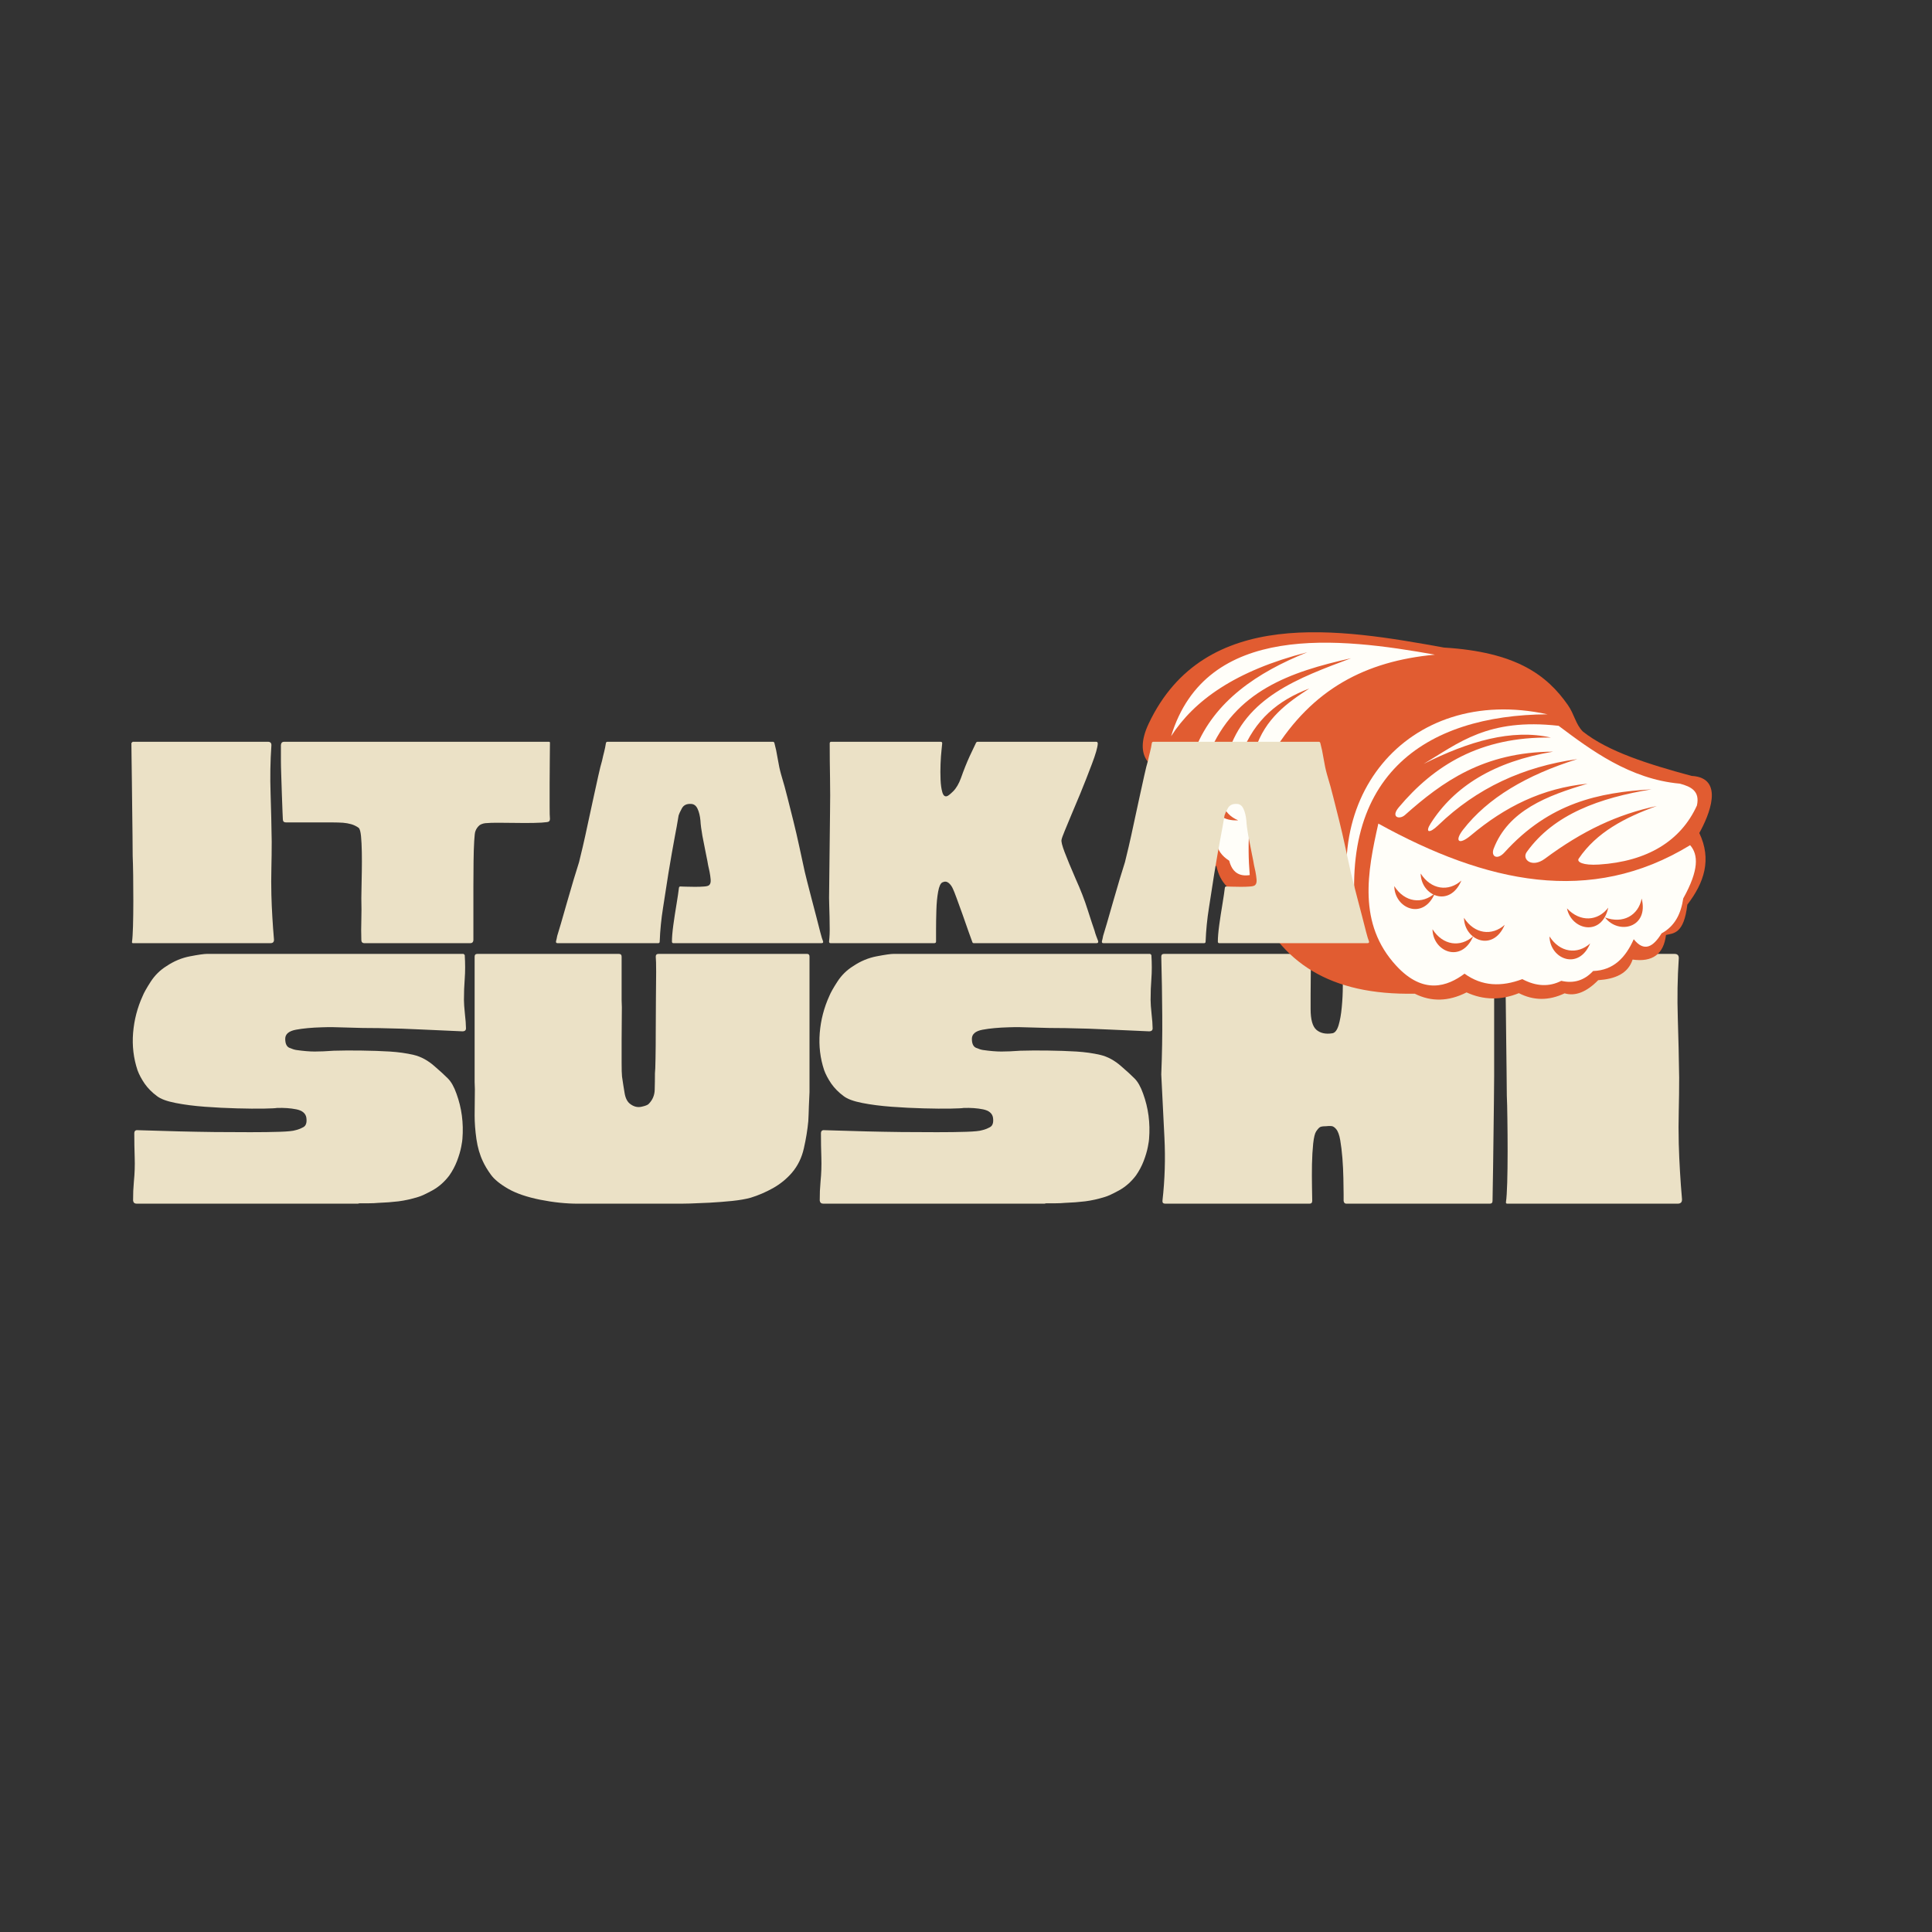 <svg xmlns="http://www.w3.org/2000/svg" xmlns:xlink="http://www.w3.org/1999/xlink" width="500" zoomAndPan="magnify" viewBox="0 0 375 375" height="500" preserveAspectRatio="xMidYMid meet" version="1.2"><rect x="0" y="0" width="375" height="375" fill="#333333" stroke="none"/><defs><clipPath id="92e6d5496b"><path d="M 0.762 51 L 305 51 L 305 128.602 L 0.762 128.602 Z M 0.762 51 "/></clipPath><clipPath id="30393ea86e"><rect x="0" width="305" y="0" height="78"/></clipPath><clipPath id="6dbf510d5c"><path d="M 198 1 L 310 1 L 310 73.621 L 198 73.621 Z M 198 1 "/></clipPath><clipPath id="22380d1ac1"><path d="M 0.762 12 L 244 12 L 244 76 L 0.762 76 Z M 0.762 12 "/></clipPath><clipPath id="5a7b269a34"><rect x="0" width="244" y="0" height="64"/></clipPath><clipPath id="e18bf7289c"><rect x="0" width="311" y="0" height="129"/></clipPath></defs><g id="d8bade9231"><g transform="matrix(1,0,0,1,23,121)"><g clip-path="url(#e18bf7289c)"><g clip-rule="nonzero" clip-path="url(#92e6d5496b)"><g transform="matrix(1,0,0,1,0,51)"><g id="f96700b4a9" clip-path="url(#30393ea86e)"><g style="fill:#ebe1c6;fill-opacity:1;"><g transform="translate(0.832, 61.633)"><path style="stroke:none" d="M 66.141 -48.484 C 66.191 -48.441 66.27 -48.367 66.375 -48.266 C 66.477 -46.566 66.477 -45.047 66.375 -43.703 C 66.27 -42.367 66.219 -40.984 66.219 -39.547 C 66.219 -38.93 66.281 -38.031 66.406 -36.844 C 66.539 -35.664 66.609 -34.77 66.609 -34.156 C 66.66 -33.688 66.43 -33.453 65.922 -33.453 C 63.348 -33.555 60.785 -33.672 58.234 -33.797 C 55.691 -33.93 52.852 -34.023 49.719 -34.078 C 47.562 -34.078 45.492 -34.113 43.516 -34.188 C 41.535 -34.27 39.906 -34.285 38.625 -34.234 C 36.664 -34.18 34.992 -34.023 33.609 -33.766 C 32.223 -33.504 31.531 -32.914 31.531 -32 C 31.531 -31.07 31.801 -30.488 32.344 -30.25 C 32.883 -30.02 33.332 -29.879 33.688 -29.828 C 35.07 -29.629 36.266 -29.531 37.266 -29.531 C 38.273 -29.531 39.5 -29.582 40.938 -29.688 C 42.582 -29.738 44.379 -29.75 46.328 -29.719 C 48.285 -29.695 50.113 -29.633 51.812 -29.531 C 53.5 -29.426 55.051 -29.207 56.469 -28.875 C 57.883 -28.539 59.234 -27.805 60.516 -26.672 C 61.598 -25.742 62.457 -24.957 63.094 -24.312 C 63.738 -23.676 64.297 -22.691 64.766 -21.359 C 65.785 -18.578 66.172 -15.645 65.922 -12.562 C 65.922 -12.363 65.844 -11.852 65.688 -11.031 C 65.531 -10.207 65.258 -9.289 64.875 -8.281 C 64.488 -7.281 63.988 -6.344 63.375 -5.469 C 62.445 -4.238 61.352 -3.273 60.094 -2.578 C 58.832 -1.891 57.922 -1.469 57.359 -1.312 C 56.023 -0.895 54.738 -0.609 53.5 -0.453 C 52.27 -0.305 50.961 -0.207 49.578 -0.156 C 49.004 -0.102 48.422 -0.078 47.828 -0.078 C 47.242 -0.078 46.645 -0.078 46.031 -0.078 C 45.926 -0.078 45.797 -0.051 45.641 0 C 45.586 0 45.535 0 45.484 0 L 2.703 0 C 2.285 0 2.051 -0.203 2 -0.609 C 2 -1.234 2.008 -1.852 2.031 -2.469 C 2.062 -3.082 2.102 -3.695 2.156 -4.312 C 2.312 -5.852 2.363 -7.406 2.312 -8.969 C 2.258 -10.539 2.234 -12.098 2.234 -13.641 C 2.234 -14.109 2.461 -14.316 2.922 -14.266 C 3.234 -14.266 4.117 -14.238 5.578 -14.188 C 7.047 -14.133 8.848 -14.082 10.984 -14.031 C 13.117 -13.977 15.395 -13.938 17.812 -13.906 C 20.227 -13.883 22.539 -13.875 24.75 -13.875 C 26.957 -13.875 28.859 -13.898 30.453 -13.953 C 32.047 -14.004 33.07 -14.109 33.531 -14.266 C 34 -14.367 34.5 -14.562 35.031 -14.844 C 35.57 -15.125 35.77 -15.754 35.625 -16.734 C 35.469 -17.555 34.82 -18.082 33.688 -18.312 C 32.562 -18.539 31.301 -18.629 29.906 -18.578 C 29.656 -18.523 28.805 -18.484 27.359 -18.453 C 25.922 -18.43 24.188 -18.445 22.156 -18.5 C 20.133 -18.551 18.066 -18.656 15.953 -18.812 C 13.848 -18.969 11.945 -19.211 10.25 -19.547 C 8.551 -19.879 7.344 -20.328 6.625 -20.891 C 5.656 -21.609 4.859 -22.414 4.234 -23.312 C 3.617 -24.219 3.16 -25.082 2.859 -25.906 C 2.086 -28.219 1.801 -30.629 2 -33.141 C 2.207 -35.66 2.828 -38.051 3.859 -40.312 C 4.109 -40.938 4.629 -41.863 5.422 -43.094 C 6.223 -44.332 7.242 -45.336 8.484 -46.109 C 9.922 -47.078 11.445 -47.711 13.062 -48.016 C 14.688 -48.328 15.781 -48.484 16.344 -48.484 Z M 66.141 -48.484 "/></g></g><g style="fill:#ebe1c6;fill-opacity:1;"><g transform="translate(67.047, 61.633)"><path style="stroke:none" d="M 55.656 -1.156 C 54.738 -0.895 53.547 -0.688 52.078 -0.531 C 50.609 -0.383 49.129 -0.27 47.641 -0.188 C 46.148 -0.113 44.891 -0.062 43.859 -0.031 C 42.836 -0.008 42.273 0 42.172 0 L 22.125 0 C 19.812 0 17.367 -0.254 14.797 -0.766 C 12.234 -1.285 10.18 -1.984 8.641 -2.859 C 7.047 -3.773 5.91 -4.695 5.234 -5.625 C 4.566 -6.551 4.055 -7.398 3.703 -8.172 C 3.086 -9.453 2.66 -10.914 2.422 -12.562 C 2.191 -14.207 2.078 -15.723 2.078 -17.109 C 2.078 -18.297 2.086 -19.469 2.109 -20.625 C 2.141 -21.781 2.129 -22.77 2.078 -23.594 L 2.078 -47.953 C 2.078 -48.305 2.258 -48.484 2.625 -48.484 L 30.062 -48.484 C 30.426 -48.484 30.609 -48.305 30.609 -47.953 C 30.609 -46.566 30.609 -45.148 30.609 -43.703 C 30.609 -42.266 30.609 -40.852 30.609 -39.469 C 30.66 -38.75 30.672 -37.68 30.641 -36.266 C 30.617 -34.859 30.609 -33.359 30.609 -31.766 C 30.609 -30.172 30.609 -28.719 30.609 -27.406 C 30.609 -26.094 30.633 -25.18 30.688 -24.672 C 30.844 -23.586 31.008 -22.52 31.188 -21.469 C 31.363 -20.414 31.758 -19.688 32.375 -19.281 C 33.039 -18.812 33.734 -18.656 34.453 -18.812 C 35.18 -18.969 35.645 -19.145 35.844 -19.344 C 36.613 -20.113 37.008 -21.039 37.031 -22.125 C 37.062 -23.207 37.078 -24.258 37.078 -25.281 C 37.129 -25.695 37.164 -26.66 37.188 -28.172 C 37.219 -29.691 37.234 -31.477 37.234 -33.531 C 37.234 -35.594 37.242 -37.633 37.266 -39.656 C 37.297 -41.688 37.312 -43.461 37.312 -44.984 C 37.312 -46.504 37.285 -47.492 37.234 -47.953 C 37.234 -48.305 37.414 -48.484 37.781 -48.484 L 66.609 -48.484 C 66.922 -48.484 67.078 -48.305 67.078 -47.953 L 67.078 -21.656 C 67.023 -20.738 66.984 -19.801 66.953 -18.844 C 66.93 -17.895 66.895 -16.957 66.844 -16.031 C 66.688 -14.332 66.398 -12.57 65.984 -10.75 C 65.578 -8.926 64.805 -7.348 63.672 -6.016 C 62.648 -4.828 61.43 -3.832 60.016 -3.031 C 58.598 -2.238 57.145 -1.613 55.656 -1.156 Z M 55.656 -1.156 "/></g></g><g style="fill:#ebe1c6;fill-opacity:1;"><g transform="translate(134.111, 61.633)"><path style="stroke:none" d="M 66.141 -48.484 C 66.191 -48.441 66.27 -48.367 66.375 -48.266 C 66.477 -46.566 66.477 -45.047 66.375 -43.703 C 66.27 -42.367 66.219 -40.984 66.219 -39.547 C 66.219 -38.93 66.281 -38.031 66.406 -36.844 C 66.539 -35.664 66.609 -34.77 66.609 -34.156 C 66.66 -33.688 66.43 -33.453 65.922 -33.453 C 63.348 -33.555 60.785 -33.672 58.234 -33.797 C 55.691 -33.93 52.852 -34.023 49.719 -34.078 C 47.562 -34.078 45.492 -34.113 43.516 -34.188 C 41.535 -34.27 39.906 -34.285 38.625 -34.234 C 36.664 -34.18 34.992 -34.023 33.609 -33.766 C 32.223 -33.504 31.531 -32.914 31.531 -32 C 31.531 -31.07 31.801 -30.488 32.344 -30.25 C 32.883 -30.02 33.332 -29.879 33.688 -29.828 C 35.07 -29.629 36.266 -29.531 37.266 -29.531 C 38.273 -29.531 39.5 -29.582 40.938 -29.688 C 42.582 -29.738 44.379 -29.75 46.328 -29.719 C 48.285 -29.695 50.113 -29.633 51.812 -29.531 C 53.5 -29.426 55.051 -29.207 56.469 -28.875 C 57.883 -28.539 59.234 -27.805 60.516 -26.672 C 61.598 -25.742 62.457 -24.957 63.094 -24.312 C 63.738 -23.676 64.297 -22.691 64.766 -21.359 C 65.785 -18.578 66.172 -15.645 65.922 -12.562 C 65.922 -12.363 65.844 -11.852 65.688 -11.031 C 65.531 -10.207 65.258 -9.289 64.875 -8.281 C 64.488 -7.281 63.988 -6.344 63.375 -5.469 C 62.445 -4.238 61.352 -3.273 60.094 -2.578 C 58.832 -1.891 57.922 -1.469 57.359 -1.312 C 56.023 -0.895 54.738 -0.609 53.5 -0.453 C 52.27 -0.305 50.961 -0.207 49.578 -0.156 C 49.004 -0.102 48.422 -0.078 47.828 -0.078 C 47.242 -0.078 46.645 -0.078 46.031 -0.078 C 45.926 -0.078 45.797 -0.051 45.641 0 C 45.586 0 45.535 0 45.484 0 L 2.703 0 C 2.285 0 2.051 -0.203 2 -0.609 C 2 -1.234 2.008 -1.852 2.031 -2.469 C 2.062 -3.082 2.102 -3.695 2.156 -4.312 C 2.312 -5.852 2.363 -7.406 2.312 -8.969 C 2.258 -10.539 2.234 -12.098 2.234 -13.641 C 2.234 -14.109 2.461 -14.316 2.922 -14.266 C 3.234 -14.266 4.117 -14.238 5.578 -14.188 C 7.047 -14.133 8.848 -14.082 10.984 -14.031 C 13.117 -13.977 15.395 -13.938 17.812 -13.906 C 20.227 -13.883 22.539 -13.875 24.75 -13.875 C 26.957 -13.875 28.859 -13.898 30.453 -13.953 C 32.047 -14.004 33.07 -14.109 33.531 -14.266 C 34 -14.367 34.5 -14.562 35.031 -14.844 C 35.57 -15.125 35.77 -15.754 35.625 -16.734 C 35.469 -17.555 34.82 -18.082 33.688 -18.312 C 32.562 -18.539 31.301 -18.629 29.906 -18.578 C 29.656 -18.523 28.805 -18.484 27.359 -18.453 C 25.922 -18.43 24.188 -18.445 22.156 -18.5 C 20.133 -18.551 18.066 -18.656 15.953 -18.812 C 13.848 -18.969 11.945 -19.211 10.25 -19.547 C 8.551 -19.879 7.344 -20.328 6.625 -20.891 C 5.656 -21.609 4.859 -22.414 4.234 -23.312 C 3.617 -24.219 3.16 -25.082 2.859 -25.906 C 2.086 -28.219 1.801 -30.629 2 -33.141 C 2.207 -35.66 2.828 -38.051 3.859 -40.312 C 4.109 -40.938 4.629 -41.863 5.422 -43.094 C 6.223 -44.332 7.242 -45.336 8.484 -46.109 C 9.922 -47.078 11.445 -47.711 13.062 -48.016 C 14.688 -48.328 15.781 -48.484 16.344 -48.484 Z M 66.141 -48.484 "/></g></g><g style="fill:#ebe1c6;fill-opacity:1;"><g transform="translate(200.326, 61.633)"><path style="stroke:none" d="M 66.688 -47.953 C 66.688 -47.953 66.688 -47.398 66.688 -46.297 C 66.688 -45.191 66.688 -43.738 66.688 -41.938 C 66.688 -40.133 66.688 -38.207 66.688 -36.156 C 66.688 -34.102 66.688 -32.07 66.688 -30.062 C 66.688 -28.062 66.688 -26.316 66.688 -24.828 C 66.688 -23.336 66.672 -21.578 66.641 -19.547 C 66.617 -17.516 66.594 -15.406 66.562 -13.219 C 66.539 -11.031 66.516 -9 66.484 -7.125 C 66.461 -5.25 66.438 -3.707 66.406 -2.5 C 66.383 -1.289 66.375 -0.641 66.375 -0.547 C 66.375 -0.18 66.195 0 65.844 0 L 38 0 C 37.695 0 37.52 -0.18 37.469 -0.547 C 37.469 -0.586 37.469 -1.031 37.469 -1.875 C 37.469 -2.727 37.453 -3.77 37.422 -5 C 37.398 -6.238 37.336 -7.516 37.234 -8.828 C 37.129 -10.141 36.988 -11.305 36.812 -12.328 C 36.633 -13.359 36.363 -14.082 36 -14.5 C 35.695 -14.852 35.398 -15.039 35.109 -15.062 C 34.828 -15.094 34.457 -15.082 34 -15.031 C 33.488 -15.031 33.129 -14.977 32.922 -14.875 C 32.711 -14.77 32.453 -14.488 32.141 -14.031 C 31.891 -13.664 31.695 -12.879 31.562 -11.672 C 31.438 -10.473 31.359 -9.125 31.328 -7.625 C 31.305 -6.133 31.305 -4.734 31.328 -3.422 C 31.359 -2.117 31.375 -1.18 31.375 -0.609 L 31.375 -0.547 C 31.375 -0.18 31.195 0 30.844 0 L 2.859 0 C 2.441 0 2.258 -0.203 2.312 -0.609 C 2.77 -4.672 2.895 -8.742 2.688 -12.828 C 2.488 -16.922 2.285 -21 2.078 -25.062 L 2.078 -25.125 C 2.234 -28.938 2.297 -32.742 2.266 -36.547 C 2.242 -40.348 2.18 -44.148 2.078 -47.953 C 2.078 -48.305 2.258 -48.484 2.625 -48.484 L 30.609 -48.484 C 31.016 -48.484 31.191 -48.281 31.141 -47.875 C 31.141 -47.051 31.125 -45.945 31.094 -44.562 C 31.07 -43.176 31.062 -41.828 31.062 -40.516 C 31.062 -39.203 31.062 -38.289 31.062 -37.781 C 31.062 -35.719 31.445 -34.363 32.219 -33.719 C 32.988 -33.082 34.02 -32.867 35.312 -33.078 C 35.82 -33.18 36.219 -33.707 36.5 -34.656 C 36.781 -35.602 36.984 -36.758 37.109 -38.125 C 37.242 -39.488 37.312 -40.863 37.312 -42.25 C 37.312 -43.633 37.285 -44.852 37.234 -45.906 C 37.18 -46.957 37.156 -47.613 37.156 -47.875 C 37.102 -48.281 37.285 -48.484 37.703 -48.484 L 66.141 -48.484 C 66.453 -48.484 66.633 -48.332 66.688 -48.031 C 66.688 -48.031 66.688 -48.016 66.688 -47.984 C 66.688 -47.961 66.688 -47.953 66.688 -47.953 Z M 66.688 -47.953 "/></g></g><g style="fill:#ebe1c6;fill-opacity:1;"><g transform="translate(267.081, 61.633)"><path style="stroke:none" d="M 2.391 -48.484 L 34.922 -48.484 C 35.535 -48.484 35.816 -48.176 35.766 -47.562 C 35.516 -43.812 35.453 -39.984 35.578 -36.078 C 35.703 -32.172 35.789 -28.289 35.844 -24.438 C 35.844 -22.281 35.816 -20.145 35.766 -18.031 C 35.711 -15.926 35.711 -13.797 35.766 -11.641 C 35.816 -9.836 35.895 -8.051 36 -6.281 C 36.102 -4.508 36.234 -2.723 36.391 -0.922 C 36.441 -0.305 36.16 0 35.547 0 L 2.469 0 C 2.258 0 2.18 -0.129 2.234 -0.391 C 2.336 -1.055 2.414 -2.285 2.469 -4.078 C 2.52 -5.879 2.547 -7.895 2.547 -10.125 C 2.547 -12.363 2.531 -14.473 2.5 -16.453 C 2.477 -18.43 2.441 -19.938 2.391 -20.969 C 2.391 -22.195 2.375 -23.812 2.344 -25.812 C 2.32 -27.82 2.297 -29.984 2.266 -32.297 C 2.242 -34.609 2.219 -36.859 2.188 -39.047 C 2.164 -41.234 2.141 -43.148 2.109 -44.797 C 2.086 -46.441 2.078 -47.57 2.078 -48.188 C 2.129 -48.238 2.234 -48.336 2.391 -48.484 Z M 2.391 -48.484 "/></g></g></g></g></g><g clip-rule="nonzero" clip-path="url(#6dbf510d5c)"><path style=" stroke:none;fill-rule:evenodd;fill:#e15c31;fill-opacity:1;" d="M 207.105 29.281 C 206.48 31.418 206.16 33.566 207.996 35.785 C 207.395 38.359 208.309 40.793 210.734 43.086 C 210.484 44.695 211.277 46.051 213.121 47.16 C 213.793 50.219 215.695 52.637 220.309 53.652 C 225.539 65.941 235.18 72.18 251.605 71.875 C 254.809 73.484 258.16 73.402 261.66 71.625 C 264.949 73.133 268.332 73.184 271.809 71.77 C 274.676 73.242 277.637 73.254 280.688 71.805 C 282.77 72.414 284.941 71.562 287.207 69.254 C 290.469 69.027 292.992 68.008 293.883 65.254 C 297.766 65.789 299.926 64.195 300.367 60.473 C 301.895 60.133 303.848 60.242 304.512 54.59 C 307.793 50.324 309.281 45.797 306.832 40.688 C 308.676 37.398 311.891 29.961 305.344 29.602 C 297.035 27.359 289.148 24.906 284.211 20.973 C 282.816 19.539 282.574 17.633 281.332 15.855 C 277.219 9.969 271.199 5.539 257.273 4.691 C 237.16 1.055 210.789 -3.449 199.953 19.465 C 196.953 25.809 199.992 29.348 207.105 29.281 Z M 207.105 29.281 "/></g><path style=" stroke:none;fill-rule:evenodd;fill:#fffef9;fill-opacity:1;" d="M 209.375 29.07 C 214.57 28.949 218.867 29.512 221.074 30.238 C 219.453 36.699 219.043 42.523 219.574 48.852 C 217.477 49.18 216.148 48.254 215.594 46.07 C 214.129 45.125 213.34 44.012 213.223 42.742 C 210.547 40.543 209.57 38.363 209.75 36.191 C 208.57 33.57 208.445 31.195 209.375 29.07 Z M 209.375 29.07 "/><path style=" stroke:none;fill-rule:evenodd;fill:#fffef9;fill-opacity:1;" d="M 244.535 38.859 C 242.41 48.25 240.5 58.309 248.012 66.449 C 253.277 72.16 257.965 70.457 261.266 67.988 C 264.676 70.465 268.453 70.57 272.48 69.047 C 275.172 70.477 277.695 70.582 280.047 69.379 C 282.461 69.941 284.52 69.305 286.223 67.473 C 290.195 67.34 292.523 64.855 294.109 61.301 C 296.125 63.84 297.875 62.816 299.508 60.168 C 302.152 58.73 303.281 56.285 303.719 53.379 C 306.797 47.859 306.656 44.875 305.051 43.047 C 285.691 54.883 265.398 50.379 244.535 38.859 Z M 244.535 38.859 "/><path style=" stroke:none;fill-rule:evenodd;fill:#fffef9;fill-opacity:1;" d="M 279.527 19.879 C 265.793 18.324 260.102 23.238 253.324 27.277 C 262.051 22.895 270.426 20.426 278.043 22.164 C 264.277 21.953 255.309 27.594 248.492 35.715 C 246.883 37.637 248.629 38.145 249.699 37.195 C 256.977 30.727 264.965 24.965 278.48 24.895 C 266.926 26.82 259.246 31.676 254.688 38.836 C 253.582 40.574 254.379 40.895 256.16 39.18 C 263.637 31.973 272.656 27.801 283.156 26.344 C 273.332 29.422 265.75 33.875 260.969 40.062 C 259.262 42.273 260.137 43.133 262.512 41.137 C 269.086 35.617 276.32 31.98 285.148 31.113 C 277.234 33.445 269.758 36.336 266.922 43.723 C 266.34 45.242 267.605 46.016 269.023 44.449 C 277.75 34.816 287.316 32.812 297.551 32.211 C 287.531 33.859 278.609 37.008 273.336 44.379 C 272.328 45.793 274.348 47.539 276.855 45.68 C 284.191 40.234 290.918 37.074 298.586 35.445 C 292.383 37.672 286.863 40.574 283.43 45.656 C 282.992 46.305 284.234 47.004 287.34 46.809 C 296.746 46.215 303.254 42.219 306.371 35.344 C 306.992 32.535 305.199 31.68 303.062 31.105 C 293.363 30.238 285.781 24.57 279.527 19.879 Z M 279.527 19.879 "/><path style=" stroke:none;fill-rule:evenodd;fill:#fffef9;fill-opacity:1;" d="M 255.516 6.07 C 237.105 2.777 211.086 -0.391 204.309 21.898 C 208.766 14.988 216.73 9.191 230.746 5.602 C 220.992 9.52 212.789 15.059 209.066 24.23 C 208.418 25.832 210.746 27.527 211.684 25.25 C 216.672 13.16 227.332 9.41 239.242 6.766 C 229.055 10.594 218.707 14.305 215.348 25.289 C 215.016 26.367 217.188 27.395 217.996 25.293 C 220.555 18.652 225.09 14.93 231.145 12.637 C 226.898 15.387 222.578 18.422 220.633 24.48 C 219.863 26.883 222.32 27.945 224.207 24.902 C 231.723 12.785 241.965 7.332 255.516 6.07 Z M 255.516 6.07 "/><path style=" stroke:none;fill-rule:evenodd;fill:#fffef9;fill-opacity:1;" d="M 240.77 61.438 C 235.41 29.445 253.777 17.797 277.363 17.645 C 250.055 11.715 231.41 34.547 240.77 61.438 Z M 240.77 61.438 "/><path style=" stroke:none;fill-rule:evenodd;fill:#e15c31;fill-opacity:1;" d="M 247.629 50.996 C 249.648 54.164 253.062 54.574 255.523 52.359 C 253.262 57.711 247.691 55.352 247.629 50.996 Z M 247.629 50.996 "/><path style=" stroke:none;fill-rule:evenodd;fill:#e15c31;fill-opacity:1;" d="M 252.754 48.551 C 254.773 51.715 258.191 52.125 260.652 49.914 C 258.387 55.266 252.816 52.902 252.754 48.551 Z M 252.754 48.551 "/><path style=" stroke:none;fill-rule:evenodd;fill:#e15c31;fill-opacity:1;" d="M 255.047 59.363 C 257.066 62.531 260.48 62.941 262.945 60.727 C 260.68 66.078 255.109 63.719 255.047 59.363 Z M 255.047 59.363 "/><path style=" stroke:none;fill-rule:evenodd;fill:#e15c31;fill-opacity:1;" d="M 261.16 57.148 C 263.18 60.312 266.594 60.723 269.059 58.512 C 266.793 63.863 261.223 61.5 261.16 57.148 Z M 261.16 57.148 "/><path style=" stroke:none;fill-rule:evenodd;fill:#e15c31;fill-opacity:1;" d="M 288.527 57.078 C 292.047 58.387 295.02 56.656 295.648 53.406 C 297.07 59.043 291.199 60.516 288.527 57.078 Z M 288.527 57.078 "/><path style=" stroke:none;fill-rule:evenodd;fill:#e15c31;fill-opacity:1;" d="M 215.105 30.527 C 213.141 33.73 214.27 36.98 217.336 38.223 C 211.531 38.531 211.219 32.488 215.105 30.527 Z M 215.105 30.527 "/><path style=" stroke:none;fill-rule:evenodd;fill:#e15c31;fill-opacity:1;" d="M 277.758 60.758 C 279.777 63.922 283.191 64.332 285.652 62.121 C 283.391 67.473 277.82 65.109 277.758 60.758 Z M 277.758 60.758 "/><path style=" stroke:none;fill-rule:evenodd;fill:#e15c31;fill-opacity:1;" d="M 281.148 55.316 C 283.727 58.051 287.156 57.812 289.16 55.176 C 287.941 60.859 282.023 59.582 281.148 55.316 Z M 281.148 55.316 "/><g clip-rule="nonzero" clip-path="url(#22380d1ac1)"><g transform="matrix(1,0,0,1,0,12)"><g id="779ace6608" clip-path="url(#5a7b269a34)"><g style="fill:#ebe1c6;fill-opacity:1;"><g transform="translate(0.832, 50.07)"><path style="stroke:none" d="M 1.922 -39.094 L 28.156 -39.094 C 28.656 -39.094 28.883 -38.844 28.844 -38.344 C 28.633 -35.32 28.582 -32.234 28.688 -29.078 C 28.789 -25.93 28.863 -22.805 28.906 -19.703 C 28.906 -17.961 28.883 -16.242 28.844 -14.547 C 28.801 -12.848 28.801 -11.129 28.844 -9.391 C 28.883 -7.93 28.945 -6.488 29.031 -5.062 C 29.113 -3.633 29.219 -2.195 29.344 -0.75 C 29.383 -0.25 29.156 0 28.656 0 L 1.984 0 C 1.816 0 1.754 -0.102 1.797 -0.312 C 1.879 -0.852 1.941 -1.848 1.984 -3.297 C 2.023 -4.742 2.047 -6.367 2.047 -8.172 C 2.047 -9.973 2.035 -11.672 2.016 -13.266 C 1.992 -14.859 1.961 -16.07 1.922 -16.906 C 1.922 -17.895 1.91 -19.195 1.891 -20.812 C 1.867 -22.438 1.848 -24.18 1.828 -26.047 C 1.805 -27.91 1.785 -29.723 1.766 -31.484 C 1.742 -33.242 1.723 -34.785 1.703 -36.109 C 1.68 -37.441 1.672 -38.352 1.672 -38.844 C 1.711 -38.883 1.797 -38.969 1.922 -39.094 Z M 1.922 -39.094 "/></g></g><g style="fill:#ebe1c6;fill-opacity:1;"><g transform="translate(29.979, 50.07)"><path style="stroke:none" d="M 53.766 -38.969 C 53.766 -38.145 53.754 -36.992 53.734 -35.516 C 53.711 -34.047 53.703 -32.516 53.703 -30.922 C 53.703 -29.328 53.703 -27.895 53.703 -26.625 C 53.703 -25.363 53.723 -24.523 53.766 -24.109 C 53.766 -23.742 53.578 -23.539 53.203 -23.5 C 52.617 -23.414 51.77 -23.363 50.656 -23.344 C 49.539 -23.32 48.348 -23.32 47.078 -23.344 C 45.816 -23.363 44.676 -23.375 43.656 -23.375 C 42.645 -23.375 41.953 -23.352 41.578 -23.312 C 41.328 -23.312 41.078 -23.281 40.828 -23.219 C 40.586 -23.156 40.363 -23.062 40.156 -22.938 C 39.738 -22.602 39.445 -22.188 39.281 -21.688 C 39.195 -21.477 39.125 -20.848 39.062 -19.797 C 39 -18.742 38.957 -17.445 38.938 -15.906 C 38.914 -14.375 38.906 -12.758 38.906 -11.062 C 38.906 -9.363 38.906 -7.758 38.906 -6.25 C 38.906 -4.738 38.906 -3.461 38.906 -2.422 C 38.906 -1.391 38.906 -0.812 38.906 -0.688 C 38.906 -0.227 38.695 0 38.281 0 L 17.781 0 C 17.363 0 17.156 -0.207 17.156 -0.625 C 17.113 -1.945 17.113 -3.238 17.156 -4.5 C 17.195 -5.77 17.195 -7.172 17.156 -8.703 C 17.156 -9.035 17.164 -9.688 17.188 -10.656 C 17.207 -11.633 17.227 -12.742 17.25 -13.984 C 17.27 -15.223 17.27 -16.453 17.25 -17.672 C 17.227 -18.898 17.176 -19.938 17.094 -20.781 C 17.008 -21.633 16.863 -22.164 16.656 -22.375 C 16.195 -22.707 15.707 -22.945 15.188 -23.094 C 14.676 -23.238 14.148 -23.332 13.609 -23.375 C 12.953 -23.414 12.289 -23.438 11.625 -23.438 C 10.957 -23.438 10.297 -23.438 9.641 -23.438 L 2.547 -23.438 C 2.129 -23.438 1.922 -23.641 1.922 -24.047 C 1.922 -24.047 1.898 -24.508 1.859 -25.438 C 1.816 -26.375 1.773 -27.504 1.734 -28.828 C 1.691 -30.16 1.648 -31.438 1.609 -32.656 C 1.566 -33.883 1.547 -34.785 1.547 -35.359 L 1.547 -38.469 C 1.586 -38.883 1.797 -39.094 2.172 -39.094 L 53.578 -39.094 C 53.578 -39.094 53.609 -39.082 53.672 -39.062 C 53.734 -39.039 53.766 -39.008 53.766 -38.969 Z M 53.766 -38.969 "/></g></g><g style="fill:#ebe1c6;fill-opacity:1;"><g transform="translate(83.673, 50.07)"><path style="stroke:none" d="M 52.766 0 L 24.047 0 C 23.848 0 23.75 -0.102 23.75 -0.312 C 23.75 -1.094 23.836 -2.156 24.016 -3.5 C 24.203 -4.852 24.41 -6.211 24.641 -7.578 C 24.867 -8.953 25.023 -10.008 25.109 -10.75 C 25.148 -10.957 25.273 -11.039 25.484 -11 C 25.566 -11 25.875 -10.988 26.406 -10.969 C 26.945 -10.945 27.551 -10.938 28.219 -10.938 C 28.883 -10.938 29.484 -10.957 30.016 -11 C 30.555 -11.039 30.891 -11.145 31.016 -11.312 C 31.223 -11.52 31.305 -11.867 31.266 -12.359 C 31.223 -12.859 31.148 -13.367 31.047 -13.891 C 30.941 -14.41 30.848 -14.836 30.766 -15.172 C 30.723 -15.492 30.586 -16.203 30.359 -17.297 C 30.129 -18.398 29.898 -19.562 29.672 -20.781 C 29.453 -22.008 29.32 -23.02 29.281 -23.812 C 29.195 -24.719 29.008 -25.477 28.719 -26.094 C 28.426 -26.719 27.988 -27.031 27.406 -27.031 C 26.582 -27.07 26.004 -26.781 25.672 -26.156 C 25.336 -25.539 25.129 -25.086 25.047 -24.797 C 24.797 -23.266 24.555 -21.926 24.328 -20.781 C 24.109 -19.645 23.906 -18.523 23.719 -17.422 C 23.531 -16.328 23.312 -15.035 23.062 -13.547 C 22.727 -11.348 22.383 -9.141 22.031 -6.922 C 21.676 -4.711 21.457 -2.508 21.375 -0.312 C 21.375 -0.102 21.273 0 21.078 0 L 1.547 0 C 1.305 0 1.207 -0.125 1.25 -0.375 C 1.332 -0.664 1.41 -1.016 1.484 -1.422 C 1.609 -1.797 1.848 -2.594 2.203 -3.812 C 2.555 -5.039 2.953 -6.422 3.391 -7.953 C 3.828 -9.484 4.258 -10.961 4.688 -12.391 C 5.125 -13.828 5.469 -14.938 5.719 -15.719 C 5.883 -16.383 6.125 -17.379 6.438 -18.703 C 6.75 -20.035 7.078 -21.52 7.422 -23.156 C 7.773 -24.789 8.129 -26.426 8.484 -28.062 C 8.836 -29.695 9.16 -31.164 9.453 -32.469 C 9.742 -33.781 9.988 -34.766 10.188 -35.422 C 10.312 -36.004 10.445 -36.578 10.594 -37.141 C 10.738 -37.703 10.852 -38.27 10.938 -38.844 C 10.977 -39.008 11.082 -39.094 11.25 -39.094 L 43.328 -39.094 C 43.492 -39.094 43.598 -39.008 43.641 -38.844 C 43.879 -37.977 44.094 -36.961 44.281 -35.797 C 44.469 -34.641 44.688 -33.625 44.938 -32.75 C 45.438 -31.094 45.848 -29.602 46.172 -28.281 C 46.504 -26.957 46.879 -25.469 47.297 -23.812 C 47.711 -22.145 48.098 -20.484 48.453 -18.828 C 48.805 -17.172 49.164 -15.516 49.531 -13.859 C 49.613 -13.523 49.77 -12.891 50 -11.953 C 50.227 -11.023 50.5 -9.973 50.812 -8.797 C 51.125 -7.617 51.438 -6.426 51.75 -5.219 C 52.062 -4.02 52.328 -2.984 52.547 -2.109 C 52.773 -1.242 52.953 -0.664 53.078 -0.375 C 53.16 -0.125 53.055 0 52.766 0 Z M 52.766 0 "/></g></g><g style="fill:#ebe1c6;fill-opacity:1;"><g transform="translate(136.249, 50.07)"><path style="stroke:none" d="M 53.203 -2.422 C 53.285 -2.086 53.391 -1.754 53.516 -1.422 C 53.641 -1.098 53.766 -0.77 53.891 -0.438 C 53.973 -0.145 53.867 0 53.578 0 L 29.766 0 C 29.609 0 29.508 -0.082 29.469 -0.25 C 29.344 -0.582 29.102 -1.242 28.75 -2.234 C 28.395 -3.234 28.008 -4.332 27.594 -5.531 C 27.176 -6.727 26.789 -7.789 26.438 -8.719 C 26.094 -9.656 25.859 -10.25 25.734 -10.5 C 25.523 -11 25.242 -11.395 24.891 -11.688 C 24.535 -11.977 24.133 -12.02 23.688 -11.812 C 23.312 -11.645 23.031 -11.039 22.844 -10 C 22.656 -8.969 22.539 -7.766 22.5 -6.391 C 22.457 -5.023 22.438 -3.773 22.438 -2.641 C 22.438 -1.504 22.438 -0.727 22.438 -0.312 C 22.438 -0.102 22.312 0 22.062 0 L 1.984 0 C 1.773 0 1.672 -0.102 1.672 -0.312 C 1.672 -0.312 1.691 -0.535 1.734 -0.984 C 1.773 -1.441 1.797 -1.984 1.797 -2.609 C 1.797 -3.359 1.785 -4.176 1.766 -5.062 C 1.742 -5.957 1.723 -6.742 1.703 -7.422 C 1.68 -8.109 1.672 -8.555 1.672 -8.766 L 1.859 -25.359 C 1.898 -27.598 1.898 -29.832 1.859 -32.062 C 1.816 -34.301 1.797 -36.539 1.797 -38.781 C 1.797 -38.988 1.898 -39.094 2.109 -39.094 L 23.312 -39.094 C 23.562 -39.094 23.664 -38.969 23.625 -38.719 C 23.625 -38.633 23.582 -38.219 23.5 -37.469 C 23.414 -36.727 23.352 -35.836 23.312 -34.797 C 23.27 -33.766 23.27 -32.75 23.312 -31.75 C 23.352 -30.758 23.469 -29.941 23.656 -29.297 C 23.844 -28.66 24.141 -28.406 24.547 -28.531 C 24.754 -28.57 25.16 -28.891 25.766 -29.484 C 26.367 -30.086 26.875 -30.953 27.281 -32.078 C 27.82 -33.609 28.379 -35.004 28.953 -36.266 C 29.535 -37.523 29.953 -38.406 30.203 -38.906 C 30.285 -39.031 30.391 -39.094 30.516 -39.094 L 53.516 -39.094 C 53.723 -39.094 53.828 -38.969 53.828 -38.719 C 53.785 -37.977 53.41 -36.676 52.703 -34.812 C 52.004 -32.945 51.238 -31 50.406 -28.969 C 49.82 -27.551 49.258 -26.211 48.719 -24.953 C 48.188 -23.691 47.742 -22.625 47.391 -21.75 C 47.035 -20.883 46.836 -20.328 46.797 -20.078 C 46.711 -19.742 46.91 -18.941 47.391 -17.672 C 47.867 -16.41 48.582 -14.688 49.531 -12.5 C 50.488 -10.383 51.266 -8.383 51.859 -6.5 C 52.461 -4.613 52.91 -3.254 53.203 -2.422 Z M 53.203 -2.422 "/></g></g><g style="fill:#ebe1c6;fill-opacity:1;"><g transform="translate(189.633, 50.07)"><path style="stroke:none" d="M 52.766 0 L 24.047 0 C 23.848 0 23.75 -0.102 23.75 -0.312 C 23.75 -1.094 23.836 -2.156 24.016 -3.5 C 24.203 -4.852 24.41 -6.211 24.641 -7.578 C 24.867 -8.953 25.023 -10.008 25.109 -10.75 C 25.148 -10.957 25.273 -11.039 25.484 -11 C 25.566 -11 25.875 -10.988 26.406 -10.969 C 26.945 -10.945 27.551 -10.938 28.219 -10.938 C 28.883 -10.938 29.484 -10.957 30.016 -11 C 30.555 -11.039 30.891 -11.145 31.016 -11.312 C 31.223 -11.52 31.305 -11.867 31.266 -12.359 C 31.223 -12.859 31.148 -13.367 31.047 -13.891 C 30.941 -14.41 30.848 -14.836 30.766 -15.172 C 30.723 -15.492 30.586 -16.203 30.359 -17.297 C 30.129 -18.398 29.898 -19.562 29.672 -20.781 C 29.453 -22.008 29.32 -23.02 29.281 -23.812 C 29.195 -24.719 29.008 -25.477 28.719 -26.094 C 28.426 -26.719 27.988 -27.031 27.406 -27.031 C 26.582 -27.07 26.004 -26.781 25.672 -26.156 C 25.336 -25.539 25.129 -25.086 25.047 -24.797 C 24.797 -23.266 24.555 -21.926 24.328 -20.781 C 24.109 -19.645 23.906 -18.523 23.719 -17.422 C 23.531 -16.328 23.312 -15.035 23.062 -13.547 C 22.727 -11.348 22.383 -9.141 22.031 -6.922 C 21.676 -4.711 21.457 -2.508 21.375 -0.312 C 21.375 -0.102 21.273 0 21.078 0 L 1.547 0 C 1.305 0 1.207 -0.125 1.25 -0.375 C 1.332 -0.664 1.41 -1.016 1.484 -1.422 C 1.609 -1.797 1.848 -2.594 2.203 -3.812 C 2.555 -5.039 2.953 -6.422 3.391 -7.953 C 3.828 -9.484 4.258 -10.961 4.688 -12.391 C 5.125 -13.828 5.469 -14.938 5.719 -15.719 C 5.883 -16.383 6.125 -17.379 6.438 -18.703 C 6.75 -20.035 7.078 -21.52 7.422 -23.156 C 7.773 -24.789 8.129 -26.426 8.484 -28.062 C 8.836 -29.695 9.16 -31.164 9.453 -32.469 C 9.742 -33.781 9.988 -34.766 10.188 -35.422 C 10.312 -36.004 10.445 -36.578 10.594 -37.141 C 10.738 -37.703 10.852 -38.27 10.938 -38.844 C 10.977 -39.008 11.082 -39.094 11.25 -39.094 L 43.328 -39.094 C 43.492 -39.094 43.598 -39.008 43.641 -38.844 C 43.879 -37.977 44.094 -36.961 44.281 -35.797 C 44.469 -34.641 44.688 -33.625 44.938 -32.75 C 45.438 -31.094 45.848 -29.602 46.172 -28.281 C 46.504 -26.957 46.879 -25.469 47.297 -23.812 C 47.711 -22.145 48.098 -20.484 48.453 -18.828 C 48.805 -17.172 49.164 -15.516 49.531 -13.859 C 49.613 -13.523 49.77 -12.891 50 -11.953 C 50.227 -11.023 50.5 -9.973 50.812 -8.797 C 51.125 -7.617 51.438 -6.426 51.75 -5.219 C 52.062 -4.02 52.328 -2.984 52.547 -2.109 C 52.773 -1.242 52.953 -0.664 53.078 -0.375 C 53.16 -0.125 53.055 0 52.766 0 Z M 52.766 0 "/></g></g></g></g></g></g></g></g></svg>